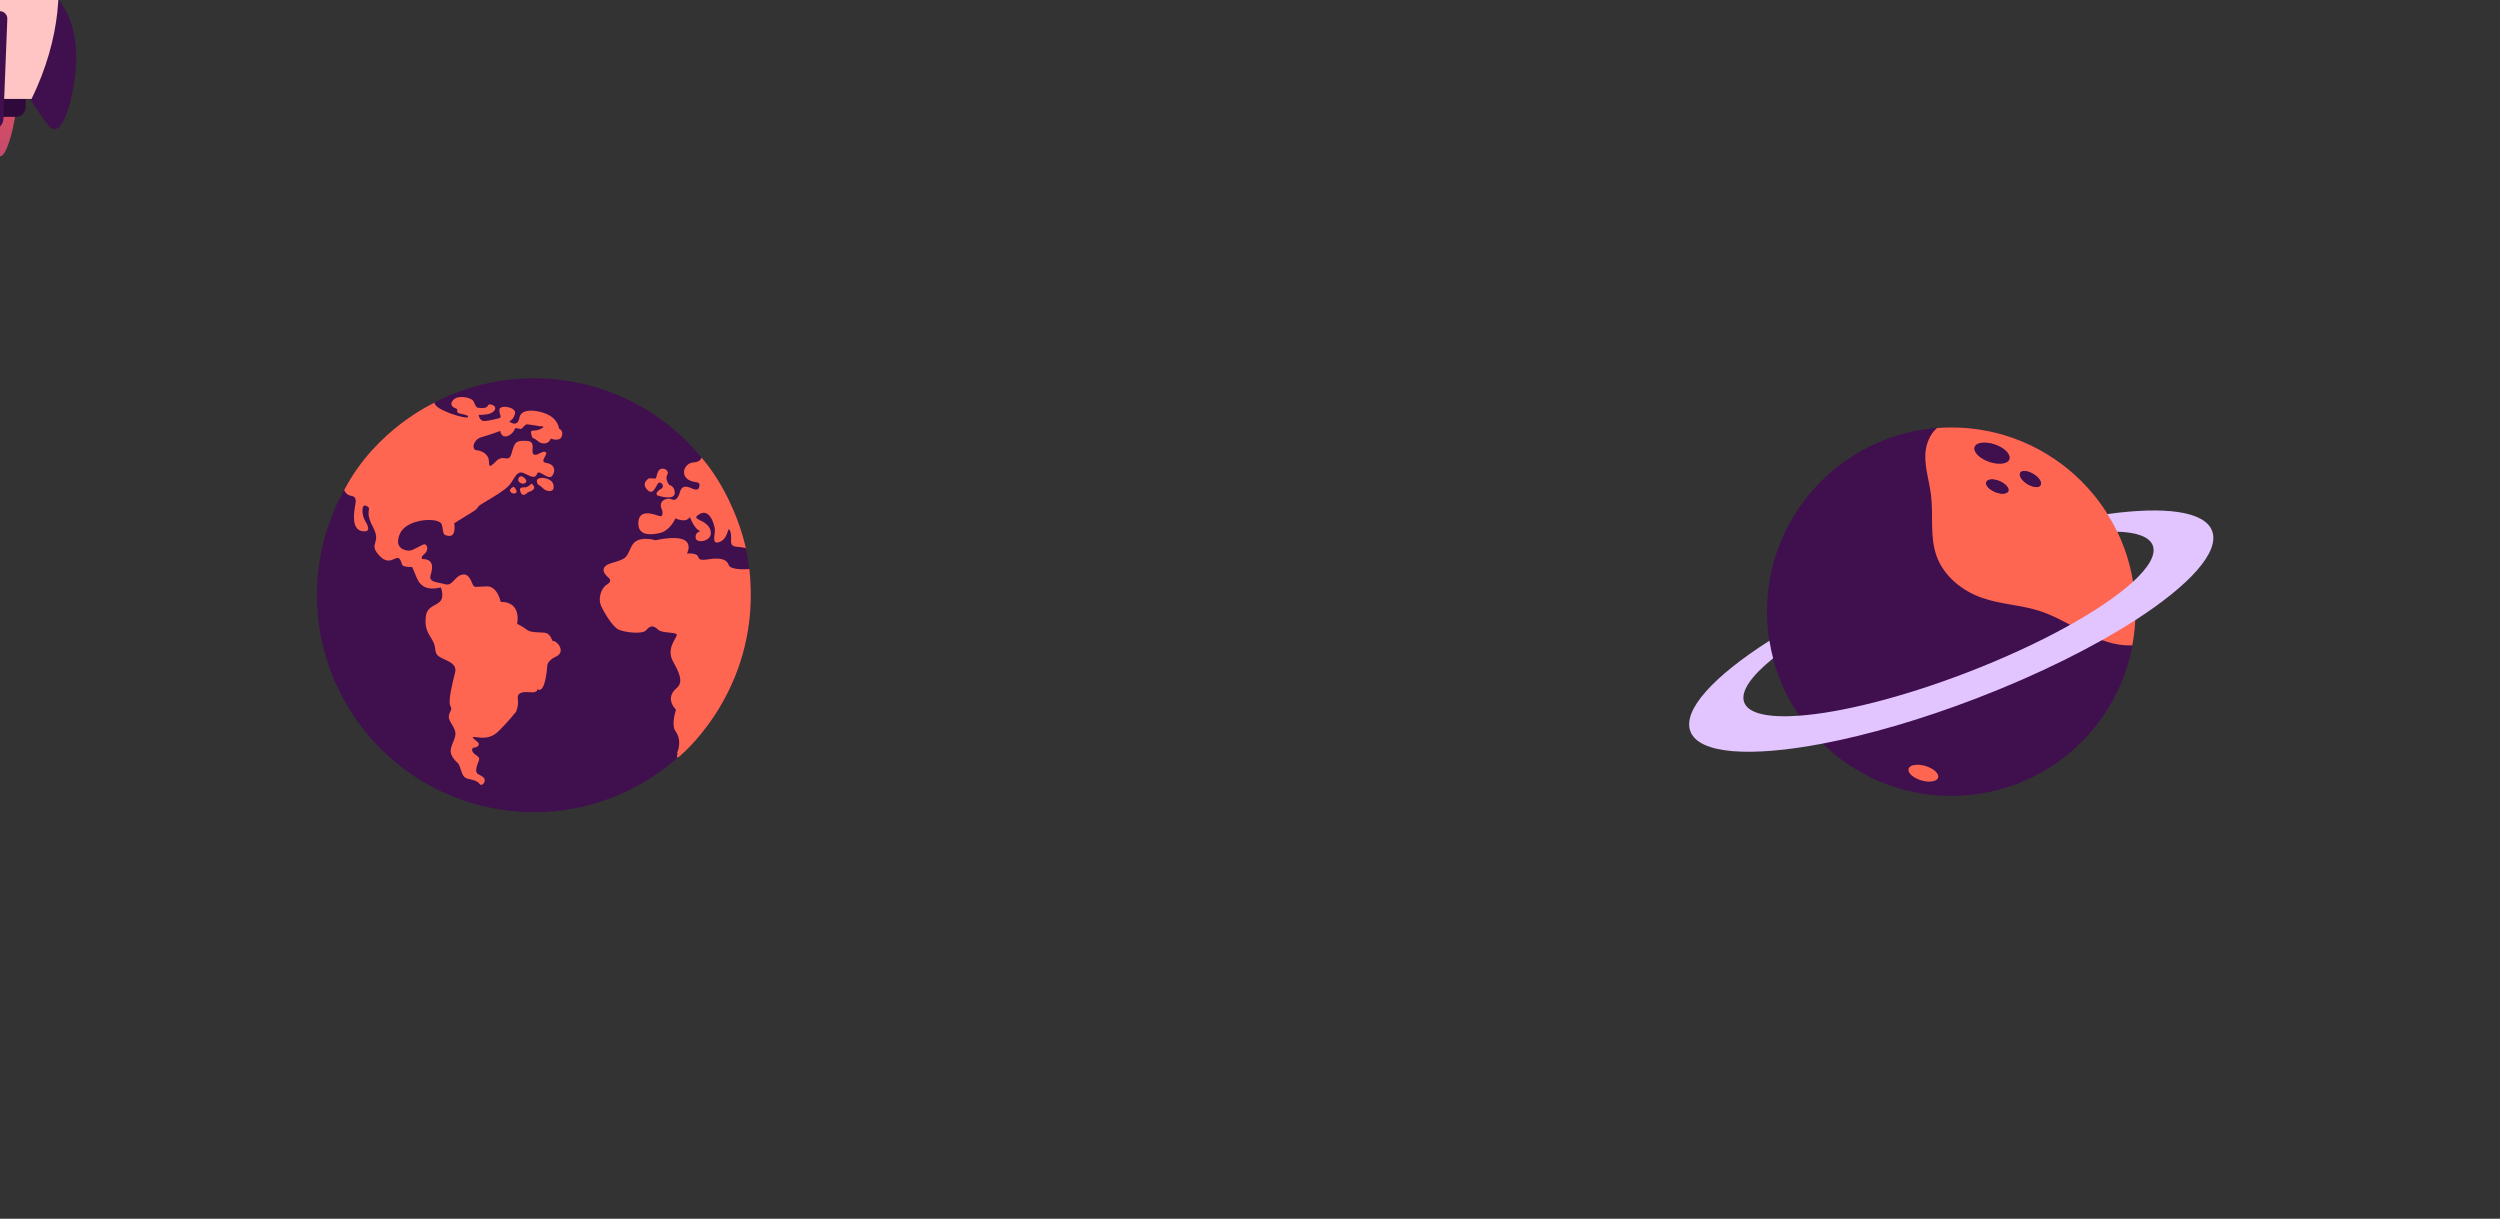 <?xml version="1.0" encoding="UTF-8" standalone="no"?> <svg xmlns="http://www.w3.org/2000/svg" viewBox="0 0 4000 1950" text-rendering="geometricPrecision" shape-rendering="geometricPrecision" style="white-space: pre;"><rect x="0" y="0" width="4000" height="1950" fill="#333333" stroke="none"/><defs><linearGradient id="Gradient-0" x1="106.327" y1="768.487" x2="127.692" y2="365.757" gradientUnits="userSpaceOnUse"><stop offset="0" stop-color="#793d8f"></stop><stop offset="1" stop-color="#e9515b"></stop></linearGradient><linearGradient id="Gradient-1" x1="91.087" y1="210.435" x2="159.855" y2="140.162" gradientUnits="userSpaceOnUse"><stop offset="0" stop-color="#793d8f"></stop><stop offset="1" stop-color="#e9515b"></stop></linearGradient></defs><style> @keyframes spaceship_t { 0% { transform: rotate(82.295deg) translate(-122px,-249.999px); } 12.5% { transform: rotate(102.496deg) translate(-122px,-249.999px); } 37.5% { transform: rotate(83.603deg) translate(-122px,-249.999px); } 50% { transform: rotate(88.44deg) translate(-122px,-249.999px); } 62.5% { transform: rotate(91.338deg) translate(-122px,-249.999px); } 100% { transform: rotate(91.338deg) translate(-122px,-249.999px); } } @keyframes spaceship_mo { 0% { offset-distance: 0%; } 12.5% { offset-distance: 10.404%; } 25% { offset-distance: 24.473%; } 37.5% { offset-distance: 38.759%; } 50% { offset-distance: 49.696%; } 62.5% { offset-distance: 60.918%; } 75% { offset-distance: 75.693%; } 87.5% { offset-distance: 89.333%; } 100% { offset-distance: 100%; } } </style><g id="sturn" stroke="none" stroke-width="1" fill="none" fill-rule="evenodd" transform="translate(3122,978.665) translate(-419.371,-294.766)"><path id="Fill-335" d="M714.176,294.768C714.176,457.558,582.188,589.532,419.371,589.532C256.553,589.532,124.566,457.558,124.566,294.768C124.566,131.973,256.553,0,419.371,0C582.188,0,714.176,131.973,714.176,294.768" fill="#400F4E" fill-rule="nonzero" transform="translate(419.371,294.766) translate(-419.371,-294.766)"></path><path id="Fill-338" d="M703.814,348.737C680.913,348.737,658.097,340.511,637.217,330.296C612.007,317.951,588.064,302.55,561.413,293.855C531.528,284.109,499.354,283.171,469.612,272.982C437.107,261.858,407.404,238.115,395.786,205.487C384.804,174.642,390.937,140.552,386.955,108.045C384.283,86.211,377.004,64.787,377.93,42.822C378.588,27.199,385.14,10.636,396.569,0.984C404.18,0.394,411.849,0,419.618,0C582.3,0,714.176,131.889,714.176,294.581C714.176,313.037,712.399,331.07,709.148,348.586C707.37,348.69,705.591,348.737,703.814,348.737M484.427,83.508C479.858,83.508,476.386,84.891,475.307,87.568C473.389,92.334,479.783,99.403,489.599,103.353C493.9,105.089,498.146,105.931,501.721,105.931C506.293,105.931,509.758,104.553,510.837,101.876C512.755,97.11,506.361,90.035,496.545,86.085C492.244,84.354,487.998,83.508,484.427,83.508M536.257,69.584C533.149,69.584,530.728,70.51,529.586,72.409C526.948,76.817,532.154,84.807,541.221,90.246C546.382,93.338,551.672,94.943,555.77,94.943C558.878,94.943,561.299,94.017,562.438,92.118C565.079,87.71,559.872,79.72,550.8,74.282C545.645,71.189,540.349,69.584,536.257,69.584M472.357,24.206C464.347,24.206,458.27,26.663,456.74,31.234C454.264,38.629,464.584,48.749,479.793,53.841C485.59,55.782,491.26,56.718,496.194,56.718C504.204,56.718,510.279,54.262,511.809,49.686C514.288,42.296,503.967,32.175,488.756,27.078C482.959,25.137,477.29,24.206,472.357,24.206" fill="#FE6652" transform="translate(546.012,174.369) translate(-546.012,-174.369)"></path><path id="Fill-339" d="M836.692,165.42C824.614,133.894,760.857,125.897,669.133,138.657C674.803,147.724,680.047,157.096,684.722,166.795C715.976,167.722,736.423,174.824,741.751,188.732C747.393,203.462,735.429,223.86,709.98,247.109C661.298,291.59,563.259,346.506,444.734,392.087C340.263,432.268,242.845,456.354,176.071,461.222C127.487,464.767,95.097,458.162,88.171,440.096C81.555,422.827,99.178,397.749,134.329,369.433C131.931,360.208,129.98,350.788,128.476,341.233C39.393,398.04,-11.031,452.294,2.048,486.42C15.969,522.745,98.579,527.787,213.495,505.86C286,492.027,371.324,467.487,460.486,433.19C559.835,394.984,647.598,350.973,713.551,308.512C800.606,252.463,849.61,199.121,836.692,165.42" fill="#E2C4FF" transform="translate(419.371,325.903) translate(-419.371,-325.903)"></path><path id="Fill-341" d="M496.74,58.123C491.785,58.123,486.088,57.166,480.267,55.184C464.987,49.982,454.621,39.644,457.11,32.089C458.646,27.419,464.75,24.91,472.795,24.91C477.75,24.91,483.447,25.861,489.269,27.844C504.549,33.05,514.915,43.389,512.425,50.939C510.889,55.613,504.785,58.123,496.74,58.123" fill="#400F4E" fill-rule="nonzero" transform="translate(484.768,41.516) translate(-484.768,-41.516)"></path><path id="Fill-342" d="M555.481,95.488C551.506,95.488,546.369,93.912,541.362,90.874C532.561,85.531,527.508,77.682,530.07,73.353C531.179,71.487,533.527,70.578,536.543,70.578C540.515,70.578,545.655,72.154,550.659,75.192C559.463,80.534,564.517,88.383,561.955,92.713C560.846,94.578,558.498,95.488,555.481,95.488" fill="#400F4E" fill-rule="nonzero" transform="translate(546.012,83.033) translate(-546.012,-83.033)"></path><path id="Fill-343" d="M384.171,566.698C380.255,566.698,375.835,566.05,371.303,564.693C358.255,560.79,349.213,552.485,351.111,546.131C352.35,541.994,357.937,539.713,365.299,539.713C369.214,539.713,373.634,540.36,378.167,541.712C391.215,545.62,400.256,553.926,398.359,560.276C397.123,564.417,391.532,566.698,384.171,566.698" fill="#FE6652" transform="translate(374.735,553.205) translate(-374.735,-553.205)"></path><path id="Fill-344" d="M501.503,105.867C498.017,105.867,493.88,105.01,489.686,103.242C480.119,99.219,473.885,92.021,475.757,87.168C476.808,84.441,480.192,83.033,484.647,83.033C488.127,83.033,492.264,83.895,496.458,85.657C506.025,89.68,512.259,96.884,510.387,101.737C509.336,104.463,505.958,105.867,501.503,105.867" fill="#400F4E" fill-rule="nonzero" transform="translate(493.072,94.45) translate(-493.072,-94.45)"></path></g><g id="Page-3" stroke="none" stroke-width="1" fill="none" fill-rule="evenodd" transform="translate(854.25,952.331) translate(-347.241,-347.867)"><g id="earth-2" transform="translate(347.241,347.867) translate(-347.241,-347.193)"><path id="Fill-9" d="M396.639,3.558C207.131,-23.669,30.798,108.321,3.56,297.804C-23.676,487.284,108.338,663.594,297.844,690.828C314.522,693.224,331.086,694.387,347.468,694.387C517.221,694.387,666.08,569.387,690.921,396.584C718.158,207.103,586.143,30.793,396.639,3.558" fill="#400F4E" fill-rule="nonzero" transform="translate(347.241,347.193) translate(-347.241,-347.193)"></path><path id="Fill-12" d="M198.312,355.722C192.789,364.163,176.242,363.632,174.33,381.21C172.418,398.788,176.378,405.514,184.381,418.36C192.386,431.208,186.347,438.959,195.305,445.17C204.262,451.382,225.291,455.021,221.139,471.046C216.988,487.07,209.638,516.795,213.509,524.124C217.381,531.452,212.469,531.362,211.168,540.408C209.868,549.455,222.701,558.688,221.658,570.235C220.613,581.781,209.141,593.059,216.629,605.218C224.117,617.374,226.017,612.722,229.369,623.67C232.721,634.618,235.129,639.272,241.076,640.743C247.021,642.213,256.673,643.6,260.201,649.031C263.731,654.463,272.53,644.647,266.588,638.868C260.647,633.089,252.974,635.065,255.224,623.693C257.476,612.318,264.114,608.963,255.069,603.355C246.025,597.745,247.582,591.198,251.289,591.115C254.994,591.031,263.53,587.333,256.382,581.38C249.234,575.427,246.993,573.876,252.51,574.052C258.024,574.229,275.086,579.759,290.095,565.294C305.103,550.831,318.649,533.693,318.649,533.693C318.649,533.693,323.14,523.873,321.51,513.789C319.882,503.704,327.641,501.125,340.999,502.43C354.357,503.734,352.811,497.356,352.811,497.356C352.811,497.356,364.608,509.516,368.615,460.227C368.615,460.227,367.932,452.127,383.106,445.072C398.282,438.019,385.456,420.171,376.836,420.162C376.836,420.162,373.486,409.216,366.332,407.572C359.18,405.929,342.89,407.896,336.257,402.635C329.626,397.371,320.408,392.97,320.408,392.97C320.408,392.97,328.54,357.817,294.065,357.787C294.065,357.787,289.086,332.447,271.763,333.035C254.439,333.624,252.368,335.174,249.873,331.12C247.378,327.067,244.116,311.209,231.96,314.386C219.805,317.564,216.948,333.161,205.143,329.618C193.339,326.075,178.428,327.009,181.971,315.207C185.515,303.404,187.509,289.53,169.065,289.342C169.065,289.342,164.414,287.443,172.089,281.157C179.765,274.874,176.239,265.132,171.844,265.733C167.447,266.332,154.426,275.542,148.22,275.882C142.014,276.22,122.194,272.757,133.075,248.465C143.955,224.171,196.014,221.803,199.796,234.043C203.576,246.285,199.178,251.191,211.329,252.323C223.48,253.453,219.792,231.992,219.792,231.992L252.905,211.511C252.905,211.511,256.354,208.929,258.773,204.967C261.188,201.006,301.54,181.564,310.258,168.041C318.975,154.519,321.911,146.937,333.369,152.893C344.827,158.849,349.567,160.147,352.502,152.566C355.44,144.985,370.506,164.386,376.632,156.034C382.758,147.68,379.923,137.422,367.255,135.602C354.587,133.781,371.145,121.386,366.064,118.193C360.981,115,351.405,125.936,346.497,121.538C341.588,117.138,351.943,100.773,335.397,100.242C318.849,99.711,316.779,101.261,311.678,119.612C306.578,137.963,299.353,119.687,286.326,133.206C273.301,146.724,276.326,138.539,275.039,130.353C273.754,122.164,264.796,115.952,255.66,115.256C246.525,114.557,250.159,97.843,263.607,94.234C277.055,90.628,293.351,84.349,293.351,84.349C293.351,84.349,294.805,95.64,304.461,92.719C314.116,89.797,317.401,79.803,317.401,79.803L327.053,81.191C327.053,81.191,333.609,74.129,335.505,73.786C337.402,73.443,357.221,76.908,357.221,76.908C357.221,76.908,368.427,76.056,357.82,81.302C347.216,86.55,340.757,80.082,343.077,89.649C345.394,99.216,346.174,93.788,353.237,100.343C360.298,106.898,371.591,105.443,374.097,96.57C374.097,96.57,388.658,102.356,391.855,92.966C395.052,83.574,387.47,80.639,387.47,80.639C387.47,80.639,386.187,68.143,373.181,60.117C360.173,52.092,327.255,45.514,324.138,62.918C321.021,80.324,307.842,69.196,307.842,69.196C307.842,69.196,315.774,65.411,317.162,55.76C318.55,46.109,292.698,41.779,292.087,50.309C291.475,58.84,297.678,62.81,290.695,64.269C283.713,65.728,277.247,67.877,268.542,68.472C259.837,69.067,258.897,58.468,258.897,58.468C258.897,58.468,265.533,59.422,275.102,57.103C284.67,54.783,290.281,45.74,279.681,42.371C269.084,39,280.364,50.472,256.838,47.091C256.838,47.091,253.91,46.053,251.331,38.297C248.752,30.538,227.121,26.814,219.358,33.7C211.597,40.588,215.729,46.108,222.191,48.268C228.653,50.427,219.428,54.642,229.595,56.72C239.765,58.795,243.9,60.007,241.053,62.674C238.208,65.345,187.37,50.65,188.413,39.103C188.413,39.103,94.835,80.639,43.635,179.097C43.635,179.097,46.595,186.171,53.144,187.728C59.694,189.284,63.916,189.892,61.492,202.472C59.068,215.051,55.253,241.589,72.057,244.62C88.861,247.652,80.428,233.51,76.468,226.786C72.51,220.06,69.941,199.376,79.675,204.469C89.411,209.561,75.103,210.583,89.646,237.914C104.188,265.244,81.695,263.243,99.173,282.993C116.653,302.74,126.409,281.981,132.178,288.966C137.946,295.952,132.427,300.083,143.889,301.73C155.35,303.377,150.527,298.375,155.69,309.581C160.851,320.789,164.452,342.854,198.244,334.782C198.244,334.782,203.836,347.281,198.312,355.722Z" fill="#FE6652" transform="translate(218.138,340.348) translate(-218.138,-340.348)"></path><path id="Fill-13" d="M314.992,173.647C314.992,173.647,305.854,177.259,310.073,182.174C314.292,187.089,325.757,184.428,314.992,173.647" fill="#FE6652" transform="translate(314.217,179.097) translate(-314.217,-179.097)"></path><path id="Fill-14" d="M328.453,157.112C328.453,157.112,323.11,155.729,322.243,161.761C321.376,167.792,331.37,171.076,334.478,166.596C337.584,162.119,328.453,157.112,328.453,157.112" fill="#FE6652" transform="translate(328.656,162.826) translate(-328.656,-162.826)"></path><path id="Fill-15" d="M343.439,168.501C343.439,168.501,338.953,174.011,333.954,174.525C328.954,175.039,322.405,173.48,326.017,182.619C329.628,191.757,337.739,182.456,337.739,182.456C337.739,182.456,355.583,178.249,343.439,168.501" fill="#FE6652" transform="translate(336.324,177.57) translate(-336.324,-177.57)"></path><path id="Fill-16" d="M362.58,159.555C362.58,159.555,346.81,157.904,353.693,169.974C353.693,169.974,358.259,172.477,362.566,176.79C366.872,181.101,377.729,182.663,378.683,176.028C379.638,169.394,377.059,161.635,362.58,159.555" fill="#FE6652" transform="translate(365.407,169.999) translate(-365.407,-169.999)"></path><path id="Fill-17" d="M503.968,268.019C494.645,285.765,498.606,288.181,472.314,295.483C446.02,302.786,465.914,318.572,465.914,318.572C465.914,318.572,474.358,324.095,464.269,330.032C454.179,335.969,449.856,353.201,454.5,363.719C459.146,374.237,473.002,397.774,482.823,402.264C492.644,406.754,521.083,410.224,527.037,403.077C532.989,395.93,538.075,394.814,545.654,402.058C553.232,409.305,578.488,404.931,575.638,411.91C572.789,418.886,559.503,434.215,569.742,452.923C579.982,471.633,587.124,486.203,575.222,496.188C563.32,506.175,563.912,519.188,574.588,530.571C574.588,530.571,566.208,554.607,573.956,564.955C581.705,575.304,580.313,589.262,577.463,596.241C574.612,603.217,577.632,599.343,577.632,599.343C577.632,599.343,572.234,612.102,581.248,604.171C590.263,596.241,712.467,490.303,692.026,305.355C692.026,305.355,662,307.969,658.992,298.919C655.983,289.867,645.988,286.583,625.818,289.841C605.646,293.098,613.583,285.004,606.604,282.155C599.627,279.305,592.039,280.677,592.039,280.677C592.039,280.677,612.669,244.243,541.553,259.263C541.553,259.263,513.291,250.276,503.968,268.019Z" fill="#FE6652" transform="translate(573.482,431.201) translate(-573.482,-431.201)"></path><path id="Fill-18" d="M547.184,220.366C538.396,217.257,515.563,209.051,514.339,230.421C513.113,251.791,532.247,251.462,548.799,247.686C565.35,243.908,573.728,224.181,573.728,224.181C573.728,224.181,590.354,232.726,596.826,221.959C596.826,221.959,603.792,242.045,613.872,244.724C613.872,244.724,604.391,246.439,606.106,255.921C607.821,265.402,635.578,260.772,629.56,242.67C623.542,224.567,595.444,227.301,612.258,217.405C629.073,207.51,636.721,235.695,636.886,243.107C637.051,250.519,630.831,268.093,645.316,261.556C659.802,255.019,656.716,233.646,661.275,244.764C665.834,255.887,657.291,268.201,670.649,269.505C684.007,270.81,686.282,271.953,686.282,271.953C686.282,271.953,679.938,238.12,659.401,195.497C648.439,172.747,632.786,146.656,615.208,126.771C615.208,126.771,615.001,134.077,602.59,134.754C590.178,135.433,582.495,150.335,591.019,159.563C599.545,168.791,612.563,163.891,612.213,170.612C611.861,177.333,609.533,180.693,599.71,176.203C589.889,171.712,583.597,172.656,581.09,181.531C578.582,190.403,574.527,197.208,567.635,193.755C560.742,190.302,544.534,195.975,552.278,210.632C552.278,210.632,555.973,223.476,547.184,220.366Z" fill="#FE6652" transform="translate(600.282,199.362) translate(-600.282,-199.362)"></path><path id="Fill-19" d="M531.602,160.115C531.602,160.115,517.633,167.342,528.915,178.813C540.195,190.283,543.234,164.865,549.092,166.938C554.951,169.01,554.687,175.129,550.721,177.021C546.755,178.914,538.992,185.802,546.661,188.135C554.33,190.468,572.856,194.363,572.607,183.246C572.358,172.128,563.914,170.915,563.914,170.915C563.914,170.915,555.475,161.083,561.601,152.729C561.601,152.729,562.126,144.802,552.903,144.707C543.681,144.614,543.927,160.038,542.03,160.383C540.134,160.724,531.602,160.115,531.602,160.115" fill="#FE6652" transform="translate(548.561,167.724) translate(-548.561,-167.724)"></path></g></g><g id="spaceship" fill-rule="nonzero" stroke="none" stroke-width="1" fill="none" style="transform: rotate(82.295deg) translate(-122px,-249.999px); animation: 8s linear infinite both spaceship_t, 8s linear infinite both spaceship_mo; offset-path: path('M213.126,956.881C228,648,455.923,332.673,835.665,334.211C1277.5,336,1477.12,656.258,1925.62,1017.05C2374.12,1377.84,2765.5,1595.5,3101.24,1615.79C3478.94,1638.61,3758.61,1342.58,3762.87,986.348C3767,642,3509.5,336,3086.8,334.211C2629.55,332.276,2259.46,684.508,1917,1007.2C1467.99,1430.29,1155.49,1631.73,831.147,1615.79C354.199,1592.34,236.83,1217.38,203.956,962.925');"><path id="Path" d="M122.525,500C130.918,500,142.459,466.737,147.705,425.42C153.3,384.454,141.76,350.841,122.525,350.841C102.94,350.841,91.399,384.454,96.995,425.42C102.24,466.737,113.781,500,122.525,500Z" fill="url(#Gradient-0)" transform="translate(122.351,425.42) translate(-122.351,-425.42)"></path><g id="Group" transform="translate(122,228.388) translate(-122,-228.388)"><path id="Path-2" d="M33.344,245.449C33.344,245.449,-26.109,292.017,13.76,427.521C26.35,462.535,36.142,458.333,42.088,453.782C56.426,436.275,76.011,405.112,76.011,405.112L33.344,245.449Z" fill="#400F4E" transform="translate(38.005,351.113) translate(-38.005,-351.113)"></path><path id="Path-3" d="M210.656,245.449C210.656,245.449,270.109,292.017,230.24,427.521C217.65,462.535,207.858,458.333,201.912,453.782C187.574,436.275,167.989,405.112,167.989,405.112L210.656,245.449L210.656,245.449Z" fill="#400F4E" transform="translate(205.994,351.113) translate(-205.994,-351.113)"></path><path id="Path-4" d="M163.093,406.513L79.858,406.513L79.858,421.569C79.858,429.972,86.853,436.975,95.246,436.975L148.055,436.975C156.448,436.975,163.093,429.972,163.093,421.569L163.093,406.513Z" fill="#30093B" transform="translate(121.475,421.744) translate(-121.475,-421.744)"></path><path id="Path-5" d="M156.798,30.463C178.131,61.976,268.71,210.435,172.535,408.264L73.913,408.264C-22.262,210.435,68.317,61.976,89.65,30.463C110.634,-0.699,123.224,0,123.224,0C123.224,0,135.464,-0.699,156.798,30.463Z" fill="#FFC4C4" transform="translate(123.224,204.131) translate(-123.224,-204.131)"></path><path id="Path-6" d="M156.798,30.463C160.295,35.715,165.891,44.469,172.186,56.024C158.896,62.676,141.06,66.878,121.475,66.878C103.29,66.878,86.503,63.377,73.563,57.074C80.208,45.169,85.803,36.066,89.65,30.463C108.885,1.752,121.126,0.001,122.874,0.001L123.224,0.001C125.322,0.001,137.213,1.752,156.798,30.463Z" fill="#9442E8" transform="translate(122.874,33.44) translate(-122.874,-33.44)"></path><path id="Path-7" d="M70.415,156.163C70.415,135.855,86.853,119.749,107.137,119.749L135.814,119.749C156.098,119.749,172.535,135.855,172.535,156.163L172.535,186.625C172.535,206.934,156.098,223.04,135.814,223.04L107.137,223.04C86.853,223.04,70.415,206.934,70.415,186.625L70.415,156.163L70.415,156.163Z" fill="#FFFFFF" transform="translate(121.475,171.394) translate(-121.475,-171.394)"></path><path id="Path-8" d="M70.415,156.163C70.415,135.855,86.853,119.749,107.137,119.749L135.814,119.749C156.098,119.749,172.535,135.855,172.535,156.163L172.535,186.625C172.535,206.934,156.098,223.04,135.814,223.04L107.137,223.04C86.853,223.04,70.415,206.934,70.415,186.625L70.415,156.163L70.415,156.163Z" fill="#FFFFFF" transform="translate(121.475,171.394) translate(-121.475,-171.394)"></path><path id="Path-9" d="M83.355,156.163L83.355,186.625C83.355,199.581,93.847,210.435,107.137,210.435L135.814,210.435C149.104,210.435,159.945,199.581,159.945,186.625L159.945,156.163C159.945,143.208,149.104,132.354,135.814,132.354L107.137,132.354C93.847,132.354,83.355,143.208,83.355,156.163L83.355,156.163Z" fill="url(#Gradient-1)" transform="translate(121.65,171.394) translate(-121.65,-171.394)"></path><path id="Path-10" d="M109.235,280.463C108.885,273.46,114.481,267.858,121.475,267.858C128.47,267.858,134.066,273.46,133.716,280.463L127.421,440.126C127.071,447.129,123.574,452.731,119.027,452.731L123.923,452.731C119.727,452.731,115.88,447.129,115.88,440.126L109.235,280.463L109.235,280.463Z" fill="#400F4E" transform="translate(121.475,360.294) translate(-121.475,-360.294)"></path></g></g><ellipse id="Oval" stroke="#000000" stroke-width="6" rx="640.874" ry="640.789" fill="none" fill-rule="evenodd" display="none" transform="translate(3122,975)"></ellipse><ellipse id="Oval-2" stroke="#000000" stroke-width="6" rx="640.874" ry="640.789" fill="none" fill-rule="evenodd" display="none" transform="translate(854,975)"></ellipse></svg> 